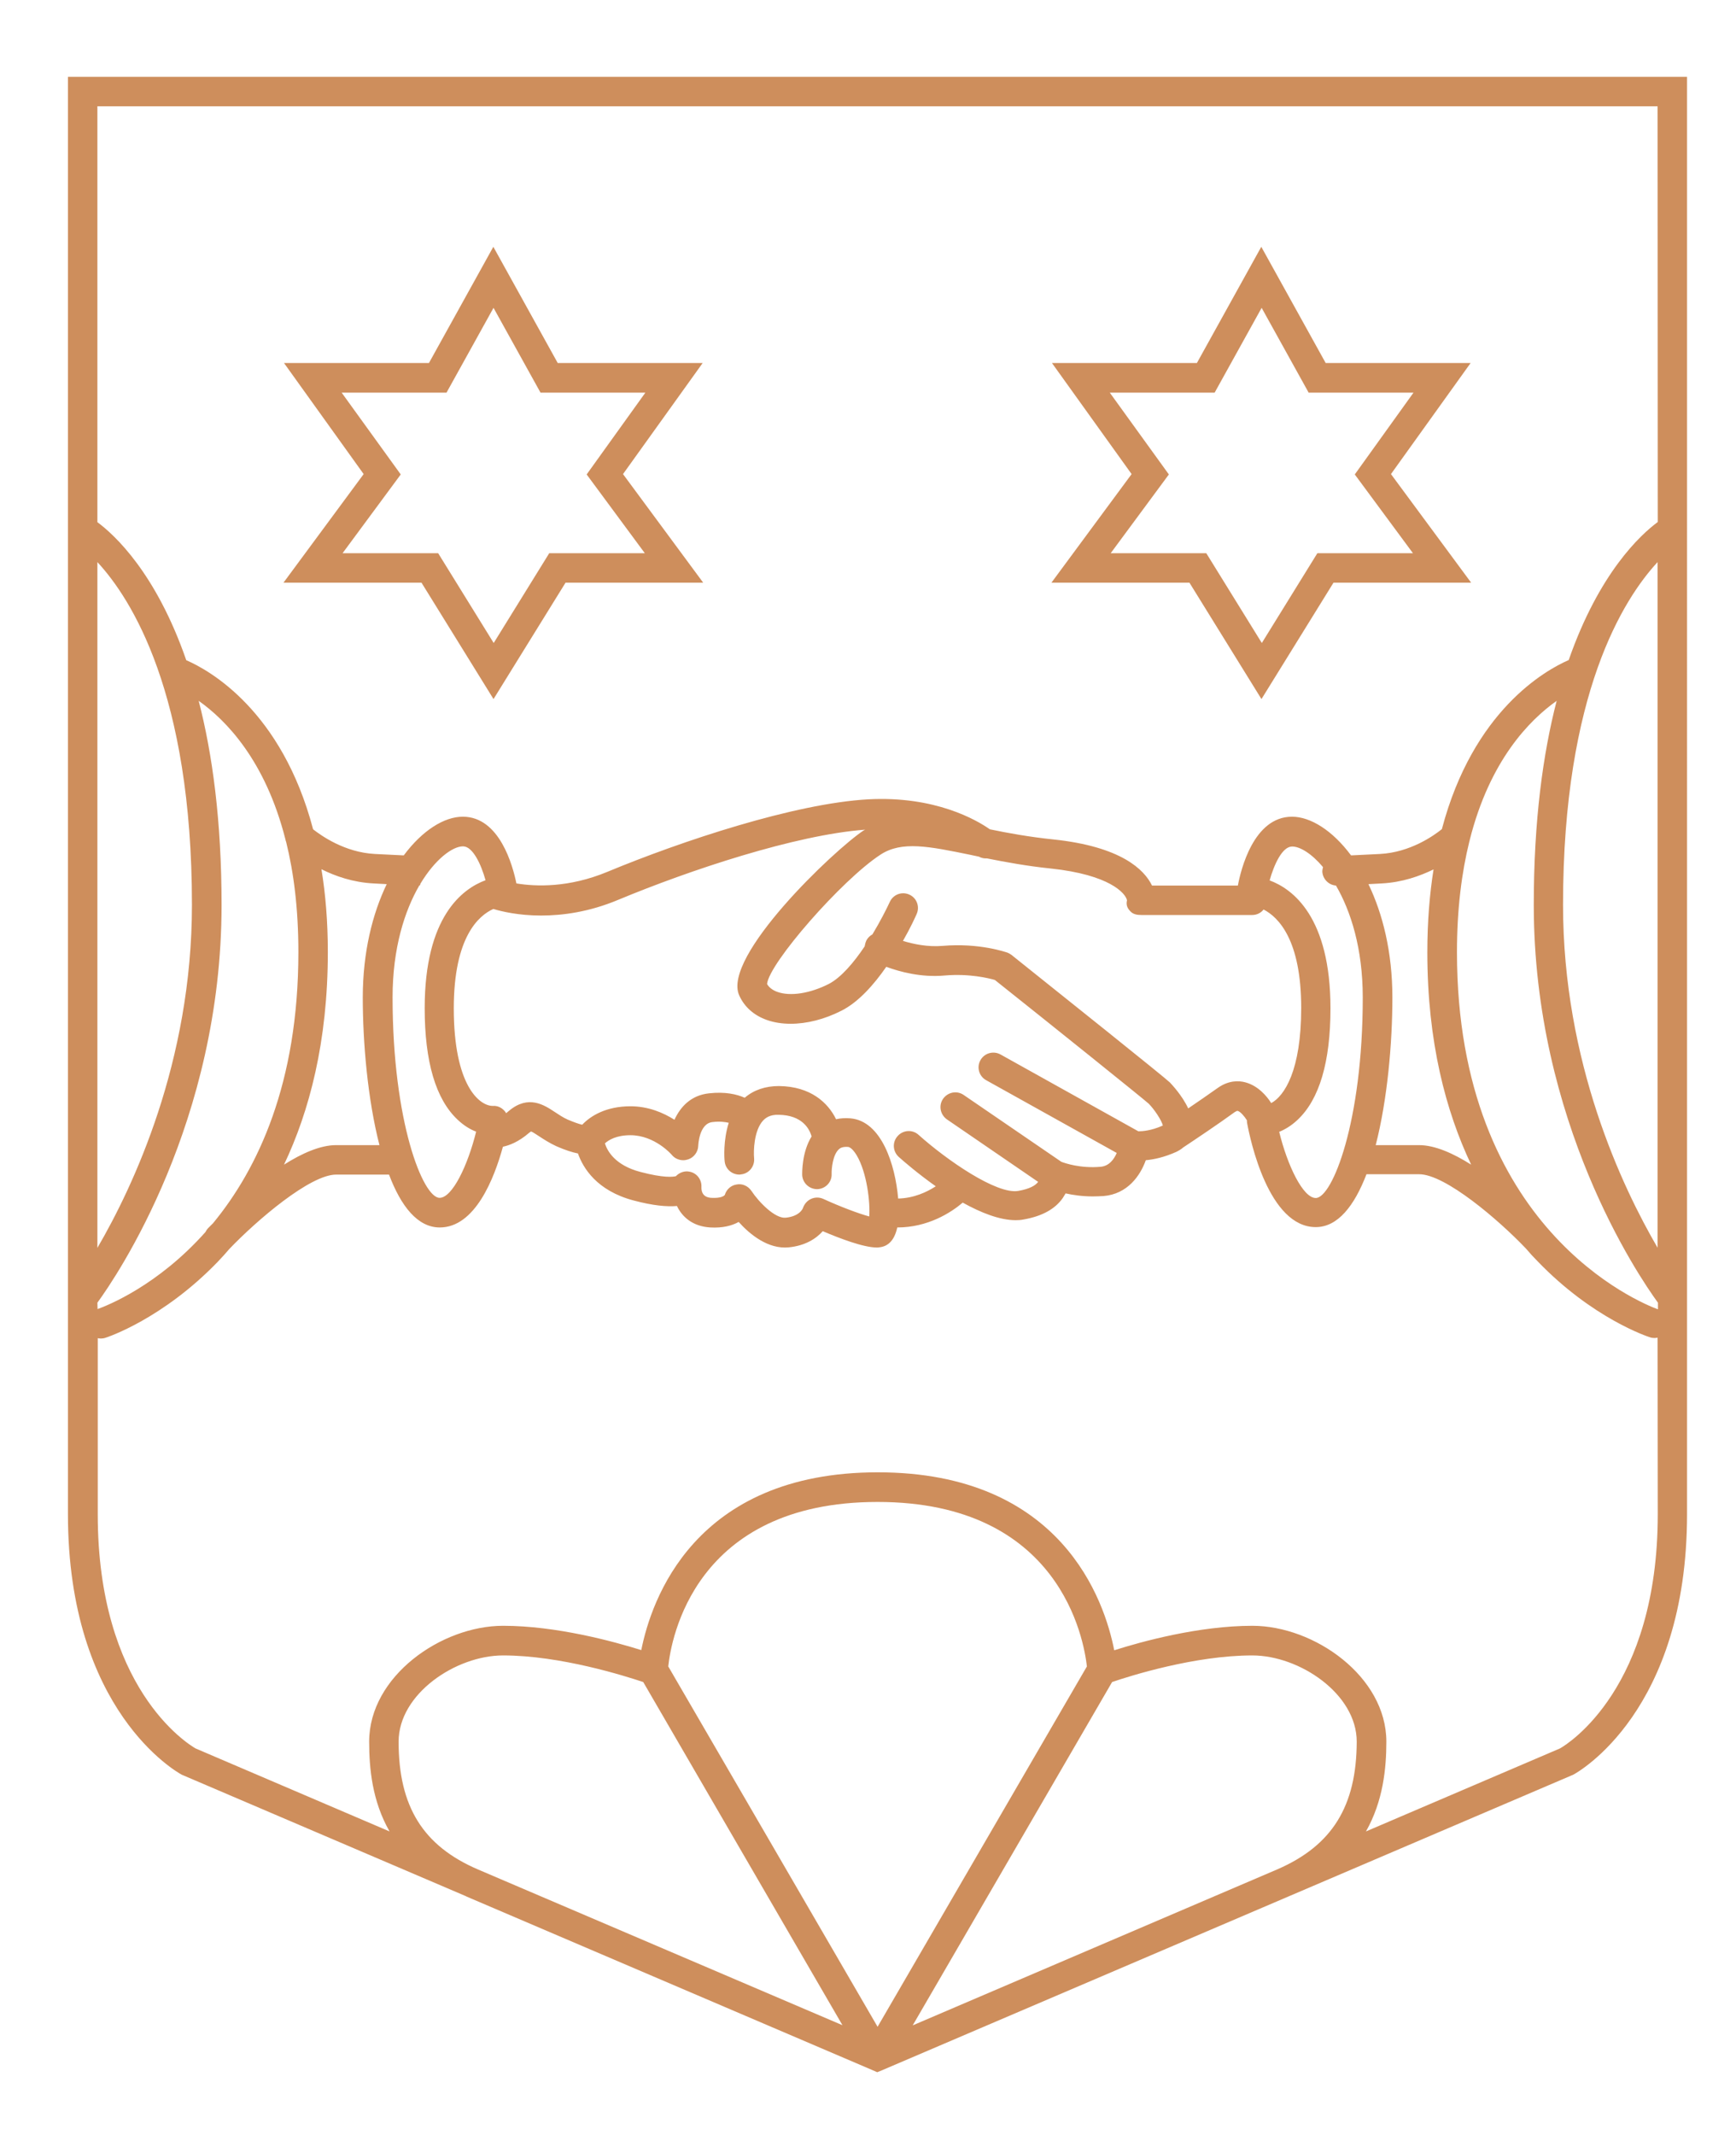 <?xml version="1.0" encoding="utf-8"?>
<!-- Generator: Adobe Illustrator 26.3.1, SVG Export Plug-In . SVG Version: 6.00 Build 0)  -->
<svg version="1.1" id="Ebene_1" xmlns="http://www.w3.org/2000/svg" xmlns:xlink="http://www.w3.org/1999/xlink" x="0px" y="0px"
	 width="97.86px" height="120.32px" viewBox="0 0 97.86 120.32" style="enable-background:new 0 0 97.86 120.32;"
	 xml:space="preserve">
<style type="text/css">
	.st0{fill:#CE8E5C;}
</style>
<path class="st0" d="M19.26,22.13h5.91l2.65-4.78l2.65,4.78h5.91l-3.31,4.61l3.28,4.44h-5.39l-3.13,5.06l-3.13-5.06h-5.39l3.28-4.44
	L19.26,22.13z M23.76,32.84l4.06,6.56l4.06-6.56h7.76l-4.52-6.12l4.49-6.26h-8.17l-3.63-6.55l-3.63,6.55h-8.17l4.49,6.26l-4.52,6.12
	H23.76z"/>
<path class="st0" d="M62.56,22.13h5.91l2.65-4.78l2.65,4.78h5.91l-3.31,4.61l3.28,4.44h-5.39l-3.13,5.06l-3.13-5.06h-5.39l3.28-4.44
	L62.56,22.13z M67.05,32.84l4.06,6.56l4.06-6.56h7.76l-4.52-6.12l4.49-6.26h-8.17l-3.63-6.55l-3.63,6.55h-8.17l4.49,6.26l-4.52,6.12
	H67.05z"/>
<g>
	<path class="st0" d="M93.45,29.42c-0.96,0.71-3.3,2.85-5.02,7.78c-1.33,0.58-5.39,2.86-7.15,9.53c-0.46,0.37-1.78,1.31-3.49,1.4
		l-1.63,0.08c-1.04-1.4-2.28-2.18-3.33-2.18c-2.17,0-2.89,3.02-3.05,3.88h-4.84c-0.43-0.89-1.73-2.2-5.57-2.6
		c-1.34-0.14-2.51-0.35-3.57-0.57c-0.74-0.52-3.08-1.89-6.85-1.69c-4.16,0.23-10.53,2.35-14.72,4.09c-2.17,0.9-4.03,0.83-5.12,0.65
		c-0.2-0.98-0.94-3.76-3.02-3.76c-1.05,0-2.28,0.77-3.33,2.18l-1.63-0.08c-1.7-0.09-3.02-1.03-3.48-1.39
		c-1.76-6.68-5.83-8.96-7.15-9.53c-1.71-4.93-4.05-7.07-5.01-7.78V5.99h87.95L93.45,29.42L93.45,29.42z M93.45,70.34
		C91.44,66.9,88.11,59.87,88.11,51c0-11.94,3.43-17.27,5.33-19.32V70.34z M93.45,73.79c-0.98-0.36-11.32-4.54-11.32-20.12
		c0-2.45,0.27-4.51,0.7-6.25c0.01-0.02,0.02-0.05,0.02-0.08c1.13-4.48,3.36-6.75,4.9-7.84c-0.77,2.98-1.29,6.74-1.29,11.5
		c0,12.22,5.89,20.9,7,22.42V73.79z M82.93,65.64c-1.01-0.64-2.05-1.1-2.93-1.1h-2.45c0.66-2.57,0.94-5.75,0.94-8.32
		s-0.55-4.73-1.35-6.39l0.75-0.04c1.15-0.06,2.14-0.41,2.92-0.79c-0.22,1.39-0.35,2.95-0.35,4.67
		C80.46,58.73,81.51,62.65,82.93,65.64 M40.85,65.45c0.04,0.43,0.4,0.75,0.83,0.75c0.02,0,0.05,0,0.08-0.01
		c0.46-0.04,0.79-0.45,0.75-0.91c-0.04-0.4-0.01-1.56,0.5-2.12c0.13-0.14,0.38-0.35,0.89-0.33c1.31,0.02,1.73,0.78,1.85,1.22
		c-0.55,0.89-0.53,2.02-0.53,2.17c0.02,0.46,0.41,0.81,0.86,0.8c0.46-0.02,0.82-0.4,0.8-0.86c-0.01-0.31,0.07-1.07,0.4-1.38
		c0.08-0.08,0.22-0.16,0.52-0.14c0.14,0.01,0.32,0.19,0.49,0.47c0.58,0.97,0.77,2.66,0.71,3.45c-0.59-0.16-1.63-0.55-2.59-0.99
		c-0.22-0.1-0.47-0.1-0.69,0c-0.22,0.1-0.38,0.29-0.46,0.52c0,0.01-0.17,0.46-0.97,0.54c-0.59,0.06-1.5-0.86-1.93-1.51
		c-0.19-0.28-0.52-0.43-0.85-0.36c-0.31,0.05-0.56,0.28-0.65,0.58c-0.04,0.07-0.24,0.2-0.76,0.17c-0.14-0.01-0.58-0.04-0.56-0.62
		c0.02-0.41-0.26-0.77-0.65-0.85c-0.29-0.07-0.59,0.04-0.79,0.25c-0.15,0.04-0.68,0.11-2-0.24c-1.42-0.37-1.87-1.18-2-1.61
		c0.21-0.19,0.64-0.46,1.44-0.46c1.37,0,2.33,1.1,2.34,1.12c0.16,0.19,0.4,0.29,0.64,0.29c0.09,0,0.19-0.02,0.28-0.05
		c0.32-0.11,0.55-0.42,0.56-0.76c0-0.01,0.04-1.26,0.8-1.34c0.41-0.05,0.7-0.01,0.92,0.04C40.76,64.29,40.83,65.29,40.85,65.45
		 M48.69,46.8c-1.67,1.1-8,7.12-7.02,9.3c0.29,0.65,0.83,1.13,1.57,1.39c0.4,0.14,0.85,0.21,1.33,0.21c0.91,0,1.91-0.25,2.87-0.74
		c0.95-0.48,1.82-1.46,2.52-2.47c0.76,0.28,1.97,0.61,3.29,0.49c1.39-0.12,2.48,0.15,2.83,0.25c3.37,2.68,8.36,6.69,8.67,6.97
		c0.32,0.32,0.73,0.94,0.8,1.23c0,0-0.01,0-0.01,0.01c-0.65,0.29-1.15,0.32-1.37,0.32l-7.77-4.33c-0.4-0.22-0.91-0.08-1.13,0.32
		c-0.23,0.4-0.08,0.91,0.32,1.13l7.36,4.1c-0.14,0.34-0.42,0.74-0.91,0.78c-1.13,0.1-2-0.2-2.21-0.28l-5.51-3.77
		c-0.38-0.26-0.89-0.16-1.16,0.22c-0.26,0.38-0.16,0.89,0.22,1.16l5.14,3.52c-0.14,0.2-0.48,0.4-1.12,0.51
		c-1.21,0.21-4.01-1.72-5.62-3.16c-0.34-0.31-0.87-0.28-1.18,0.07c-0.31,0.34-0.28,0.87,0.07,1.18c0.29,0.26,1.09,0.95,2.08,1.65
		c-0.51,0.33-1.24,0.67-2.12,0.69c-0.16-1.9-0.94-4.37-2.69-4.52c-0.29-0.02-0.56-0.01-0.81,0.05c-0.45-0.92-1.42-1.85-3.22-1.87
		c-0.76,0-1.42,0.22-1.93,0.66c-0.45-0.2-1.1-0.35-2.01-0.25c-1.03,0.11-1.62,0.77-1.95,1.49c-0.62-0.39-1.46-0.76-2.48-0.76
		c-1.36,0-2.24,0.53-2.72,1.04c-0.18-0.04-0.44-0.13-0.82-0.29c-0.27-0.12-0.5-0.28-0.73-0.43c-0.59-0.39-1.48-0.98-2.57-0.07
		c-0.06,0.05-0.12,0.1-0.17,0.14c-0.02-0.04-0.05-0.09-0.09-0.13c-0.17-0.19-0.4-0.3-0.66-0.28c-0.76,0-2.2-1.16-2.2-5.5
		c0-4.04,1.42-5.24,2.23-5.6c0.47,0.14,1.42,0.37,2.69,0.37c1.21,0,2.72-0.2,4.36-0.89c3.99-1.66,9.97-3.66,13.92-3.95
		C48.77,46.76,48.73,46.78,48.69,46.8 M75.31,49.91c0.83,1.43,1.51,3.53,1.51,6.31c0,7.01-1.72,11.3-2.65,11.3
		c-0.72,0-1.6-1.84-2.06-3.73c0.32-0.13,0.68-0.34,1.03-0.67c1.24-1.16,1.86-3.28,1.86-6.29c0-5.15-2.13-6.73-3.43-7.21
		c0.25-0.89,0.71-1.91,1.27-1.91c0.44,0,1.09,0.39,1.74,1.16c-0.02,0.08-0.04,0.17-0.04,0.26C74.57,49.55,74.9,49.88,75.31,49.91
		 M63.7,51.34c0.16,0.19,0.39,0.23,0.64,0.23h6.25c0.26,0,0.49-0.12,0.64-0.31c0.83,0.43,2.12,1.7,2.12,5.55
		c0,3.53-0.95,4.96-1.69,5.36c-0.26-0.41-0.75-0.98-1.46-1.17c-0.37-0.1-0.94-0.12-1.56,0.32c-0.48,0.34-1.1,0.77-1.66,1.15
		c-0.35-0.75-0.94-1.36-1.03-1.46c-0.27-0.27-6.34-5.12-8.93-7.19c-0.07-0.05-0.15-0.1-0.23-0.13c-0.07-0.02-1.58-0.56-3.66-0.38
		c-0.83,0.07-1.64-0.1-2.23-0.28c0.43-0.75,0.7-1.35,0.77-1.51c0.19-0.42,0.01-0.91-0.41-1.1s-0.91-0.01-1.1,0.41
		c-0.19,0.41-0.54,1.1-0.98,1.83c-0.14,0.08-0.26,0.19-0.34,0.34c-0.05,0.11-0.08,0.22-0.1,0.34c-0.61,0.91-1.33,1.76-2.03,2.12
		c-1.05,0.53-2.16,0.71-2.9,0.44c-0.27-0.1-0.46-0.25-0.57-0.44c0.1-1.16,4.2-5.86,6.39-7.29c1.2-0.79,2.74-0.47,5.08,0.01
		c0.15,0.03,0.31,0.07,0.47,0.1c0.14,0.08,0.31,0.11,0.46,0.1c1.06,0.21,2.24,0.43,3.6,0.57c3.3,0.35,4.21,1.39,4.29,1.79
		C63.47,50.99,63.54,51.17,63.7,51.34 M23.69,49.82c0.84-1.4,1.82-2.12,2.41-2.12c0.55,0,1.02,1.01,1.27,1.91
		c-1.3,0.48-3.43,2.05-3.43,7.21c0,3.01,0.62,5.13,1.86,6.29c0.36,0.34,0.72,0.55,1.04,0.67c-0.47,1.9-1.34,3.73-2.06,3.73
		c-0.94,0-2.65-4.29-2.65-11.3c0-2.77,0.68-4.88,1.51-6.31C23.69,49.9,23.7,49.86,23.69,49.82 M93.45,85.34
		c0,9.8-5.05,12.94-5.51,13.2L77,103.22c0.97-1.71,1.15-3.56,1.15-5.06c0-3.67-4.06-6.53-7.55-6.53c-3.01,0-6.22,0.88-7.79,1.38
		c-0.54-2.77-2.95-10.03-13.33-10.03c-10.37,0-12.78,7.25-13.33,10.02c-1.57-0.49-4.79-1.37-7.79-1.37c-3.49,0-7.55,2.85-7.55,6.53
		c0,1.51,0.17,3.35,1.15,5.06l-10.94-4.68c-0.48-0.28-5.51-3.42-5.51-13.2v-9.92c0.06,0.01,0.11,0.02,0.17,0.02
		c0.08,0,0.17-0.01,0.26-0.04c0.13-0.04,3.23-1.07,6.33-4.28c0.22-0.23,0.44-0.47,0.66-0.73c1.55-1.62,4.55-4.19,6.02-4.19h2.98
		c0.67,1.78,1.61,2.98,2.86,2.98c1.99,0,3.07-2.76,3.56-4.55c0.38-0.08,0.89-0.28,1.46-0.77c0.06-0.05,0.1-0.08,0.13-0.09
		c0.09,0.03,0.29,0.17,0.45,0.27c0.26,0.17,0.58,0.38,0.97,0.56c0.5,0.22,0.91,0.35,1.22,0.41c0.29,0.82,1.06,2.1,3.14,2.65
		c1.09,0.29,1.87,0.36,2.44,0.31c0.29,0.61,0.88,1.15,1.88,1.21c0.7,0.04,1.22-0.1,1.6-0.31c0.63,0.7,1.66,1.55,2.83,1.43
		c0.91-0.09,1.53-0.48,1.91-0.91c0.94,0.4,2.29,0.92,3.05,0.92c0.05,0,0.09,0,0.13-0.01c0.53-0.05,0.87-0.43,1.02-1.12
		c1.72,0,3.02-0.83,3.69-1.4c1.01,0.56,2.07,0.99,2.99,0.99c0.15,0,0.3-0.01,0.44-0.04c1.04-0.18,1.78-0.59,2.21-1.21
		c0.06-0.09,0.11-0.18,0.16-0.26c0.41,0.09,0.93,0.17,1.53,0.17c0.19,0,0.39-0.01,0.6-0.02c1.36-0.11,2.08-1.15,2.39-2.02
		c0.44-0.04,1.03-0.16,1.72-0.47c0.14-0.07,0.28-0.15,0.39-0.25c0.59-0.39,1.98-1.32,2.9-1.99c0.08-0.05,0.14-0.08,0.17-0.07
		c0.15,0.04,0.37,0.29,0.52,0.53c0,0.05,0,0.1,0.01,0.15c0.18,0.98,1.22,5.87,3.87,5.87c1.25,0,2.18-1.21,2.86-2.98H80
		c1.47,0,4.48,2.57,6.02,4.19c0.22,0.26,0.44,0.5,0.66,0.72c3.1,3.22,6.2,4.24,6.33,4.28c0.08,0.03,0.17,0.04,0.26,0.04
		c0.06,0,0.12-0.01,0.17-0.02L93.45,85.34L93.45,85.34z M72.02,105.35l-20.57,8.8L62.69,94.8c1.02-0.35,4.67-1.5,7.9-1.5
		c2.67,0,5.89,2.17,5.89,4.86C76.47,101.79,75.1,104.01,72.02,105.35 M49.47,114.23l-6.18-10.64l-5.62-9.67
		c0.16-1.49,1.45-9.27,11.8-9.27c10.31,0,11.63,7.78,11.8,9.27L49.47,114.23z M47.3,114.06l-20.34-8.69
		c-3.11-1.33-4.49-3.55-4.49-7.21c0-2.69,3.22-4.86,5.89-4.86c3.23,0,6.88,1.16,7.9,1.5l11.23,19.34L47.3,114.06z M18.12,48.99
		c0.78,0.39,1.78,0.74,2.93,0.8l0.75,0.04c-0.8,1.66-1.35,3.83-1.35,6.39c0,2.57,0.28,5.75,0.94,8.32h-2.45
		c-0.88,0-1.92,0.46-2.93,1.1c1.42-2.99,2.47-6.91,2.47-11.98C18.48,51.93,18.35,50.39,18.12,48.99 M5.49,73.42
		c1.11-1.52,7-10.2,7-22.42c0-4.75-0.52-8.53-1.29-11.5c1.53,1.08,3.76,3.35,4.89,7.81c0.01,0.05,0.02,0.1,0.04,0.14
		c0.43,1.73,0.69,3.78,0.69,6.21c0,7.41-2.29,12.22-4.81,15.28c-0.14,0.14-0.24,0.24-0.29,0.29c-0.06,0.07-0.1,0.13-0.14,0.21
		c-2.7,3.03-5.53,4.14-6.08,4.34L5.49,73.42L5.49,73.42z M5.49,31.68c1.9,2.05,5.33,7.39,5.33,19.32c0,8.86-3.32,15.89-5.33,19.33
		V31.68z M3.83,4.33v81.01c0,11.11,6.16,14.54,6.41,14.68l15.98,6.83c0.03,0.01,0.05,0.02,0.08,0.04l22.83,9.76l0.32,0.14l0.32-0.13
		c0.01,0,0.01,0,0.02-0.01l22.83-9.76c0.02-0.01,0.04-0.02,0.07-0.03l15.93-6.81l0.07-0.03c0.26-0.14,6.41-3.57,6.41-14.68V4.33
		H3.83z"/>
</g>
</svg>
